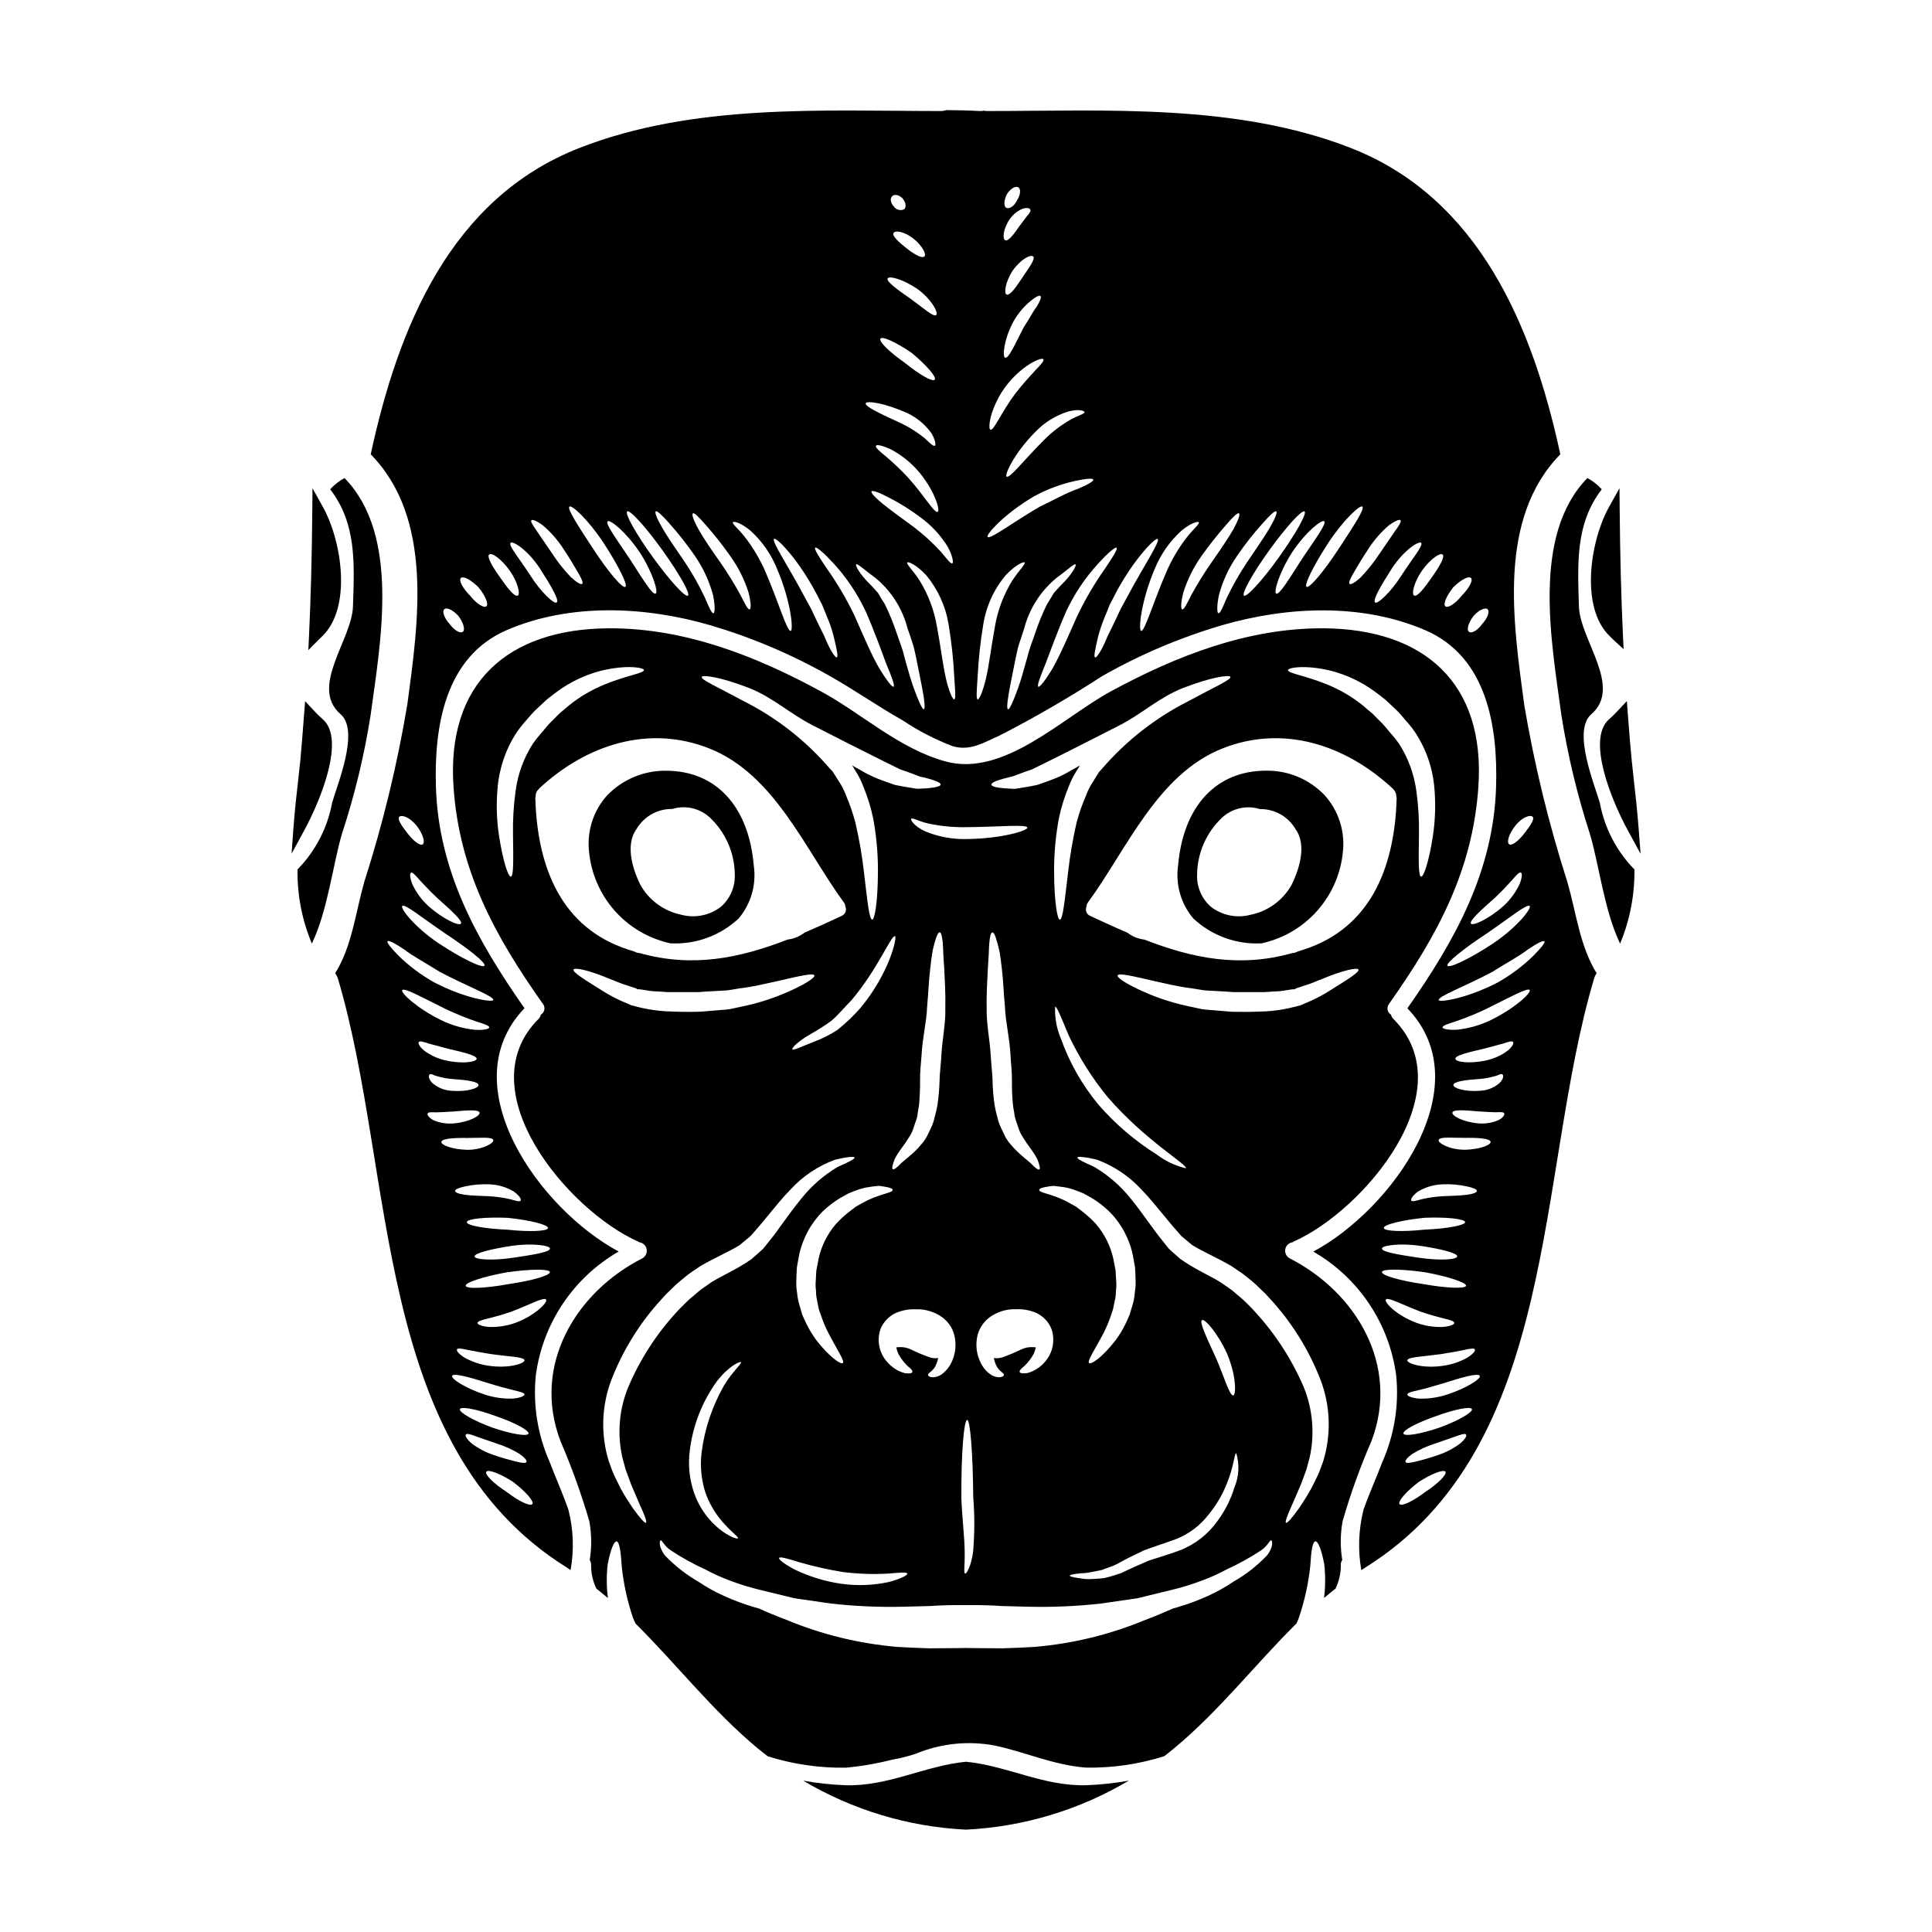 <?xml version="1.0" encoding="UTF-8"?>
<!-- Uploaded to: ICON Repo, www.iconrepo.com, Generator: ICON Repo Mixer Tools -->
<svg fill="#000000" width="800px" height="800px" version="1.1" viewBox="144 144 512 512" xmlns="http://www.w3.org/2000/svg">
 <g>
  <path d="m570.6 312.59 0.328 0.336c0.234 0.242 0.465 0.477 0.707 0.699l2.637 2.398-0.168-3.543c-0.48-10.148-0.762-21.109-0.871-33.508l-0.051-5.578-2.715 4.856c-5.207 9.316-7.68 26.895 0.133 34.34z"/>
  <path d="m507.47 525.85c7.566-20.02-4.082-39.414-21.762-48.414v0.004c-0.852-0.496-1.289-1.484-1.086-2.445 0.207-0.965 1.008-1.688 1.984-1.793 0.094-0.062 0.156-0.156 0.246-0.188 18.465-8.152 45.43-39.953 26.406-58.992-0.316-0.301-0.535-0.691-0.621-1.117-0.48-0.289-0.812-0.766-0.914-1.312-0.102-0.551 0.035-1.117 0.383-1.555 12.66-17.914 22.199-35.273 23.68-57.594 1.867-27.43-14.387-41.75-41.004-41.938-20.109-0.121-39.012 7.285-56.41 16.719-12.797 6.941-28.395 22.828-43.836 18.555-12.359-3.426-22.012-12.594-32.973-18.555-17.371-9.445-36.27-16.844-56.379-16.719-26.621 0.188-42.871 14.508-41.004 41.938 1.496 22.32 11.02 39.695 23.695 57.594 0.348 0.441 0.484 1.012 0.375 1.562-0.105 0.551-0.449 1.027-0.934 1.305-0.082 0.422-0.289 0.812-0.598 1.117-19.023 19.023 7.938 50.84 26.371 58.996 0.121 0.031 0.184 0.125 0.281 0.188 0.977 0.105 1.777 0.828 1.984 1.793 0.203 0.961-0.234 1.949-1.082 2.445-17.711 8.992-29.359 28.391-21.762 48.414v-0.004c2.981 6.926 5.539 14.023 7.656 21.254 0.633 3.414 0.668 6.906 0.109 10.328 0.258 0.375 0.391 0.82 0.371 1.277-0.027 2.18 0.453 4.336 1.402 6.297 1.027 0.812 2.055 1.648 3.051 2.492-0.379-2.957-0.398-5.945-0.062-8.906 0.746-3.856 1.648-6.164 2.363-6.102 0.711 0.062 1.121 2.523 1.34 6.383h-0.004c0.48 4.707 1.484 9.34 2.992 13.824 0.215 0.559 0.465 1.027 0.684 1.555 10.926 10.836 20.426 23.133 32.441 33.125 0.871 0.715 1.742 1.371 2.613 2.055 6.684 2.109 13.664 3.129 20.672 3.019 4.129-0.375 8.223-1.082 12.238-2.113 2.137-0.363 4.242-0.891 6.297-1.574 6.621-2.75 13.902-3.508 20.949-2.18 8.188 1.742 15.598 5.199 24.223 5.852 7.008 0.109 13.988-0.91 20.672-3.019 0.871-0.684 1.742-1.34 2.582-2.055 12.047-9.992 21.516-22.289 32.473-33.125 0.219-0.527 0.469-0.996 0.652-1.555 1.516-4.481 2.531-9.117 3.023-13.824 0.215-3.859 0.59-6.32 1.34-6.383 0.746-0.062 1.617 2.242 2.363 6.102h-0.004c0.32 2.961 0.301 5.949-0.062 8.906 0.996-0.844 2.023-1.68 3.051-2.492 0.938-1.969 1.414-4.121 1.402-6.297-0.035-0.457 0.098-0.91 0.375-1.277-0.562-3.414-0.531-6.898 0.094-10.305 2.09-7.246 4.648-14.348 7.66-21.266zm-11.461-119.08c-1.434 0.898-2.934 1.703-4.481 2.394-0.844 0.395-1.742 0.746-2.648 1.152l-0.184 0.062-0.062 0.062-0.312 0.062-0.344 0.09-0.715 0.188c-0.469 0.09-0.934 0.215-1.434 0.344v0.004c-2.16 0.484-4.359 0.785-6.57 0.902-2.238 0.094-4.547 0.156-6.816 0.125l-1.871-0.031-1.711-0.125-3.266-0.281c-1.09-0.094-2.117-0.125-3.207-0.312-1.059-0.246-2.117-0.469-3.148-0.684h-0.004c-3.574-0.734-7.074-1.797-10.457-3.176-5.668-2.336-8.844-4.422-8.594-5.043 0.281-0.715 3.938 0.152 9.711 1.492 2.898 0.625 6.32 1.496 10.023 1.934 0.938 0.152 1.871 0.312 2.867 0.465 0.996 0.152 2.086 0.125 3.148 0.219l3.297 0.184 1.68 0.125h8.129l2.898-0.188v0.004c0.973-0.016 1.941-0.121 2.894-0.312 0.5-0.09 0.965-0.152 1.465-0.215l0.715-0.062 0.246 0.031 0.031-0.184 0.156-0.062c0.84-0.281 1.648-0.562 2.457-0.812 1.574-0.438 3.086-1.18 4.457-1.68 5.664-2.363 9.367-3.113 9.652-2.492 0.289 0.684-2.961 2.676-8.004 5.82zm-31.691 138.57c1.961-2.383 3.543-5.047 4.699-7.906 2.055-4.887 2.055-8.312 2.613-8.312 0.891 2.981 0.719 6.184-0.496 9.051-0.977 3.219-2.504 6.238-4.512 8.934-2.453 3.453-5.848 6.121-9.777 7.688-1.992 0.746-4.109 1.402-5.82 1.969-0.902 0.281-1.773 0.527-2.644 0.84-0.875 0.375-1.711 0.746-2.555 1.121-1.465 0.59-3.234 1.496-4.699 2.148h-0.004c-1.477 0.535-2.984 0.98-4.516 1.34-1.434 0.184-2.754 0.215-3.938 0.281l0.004-0.004c-0.941 0.004-1.879-0.09-2.805-0.277-1.523-0.215-2.363-0.438-2.363-0.652s0.844-0.395 2.398-0.562c0.746-0.121 1.742-0.059 2.754-0.281 1.012-0.219 2.18-0.375 3.426-0.684 1.215-0.527 2.586-0.84 3.957-1.555 1.434-0.789 2.676-1.496 4.547-2.363 0.809-0.395 1.648-0.812 2.492-1.215 0.902-0.375 1.898-0.684 2.863-1.027 1.992-0.715 3.797-1.273 5.731-1.992h-0.004c3.422-1.363 6.406-3.621 8.648-6.539zm-1.773-51.496c0.652-0.469 4.078 3.269 6.66 8.934 2.492 5.981 2.363 10.836 1.652 11.02-0.938 0.281-2.34-4.637-4.547-9.773-2.43-5.32-4.547-9.68-3.766-10.18zm-17.809-7.316h-0.004c-0.059 1.035-0.238 2.059-0.527 3.051-0.281 0.969-0.559 1.902-0.844 2.832-0.344 0.875-0.746 1.68-1.117 2.492-0.719 1.461-1.562 2.856-2.519 4.172-3.582 4.668-6.602 6.602-7.086 6.164-0.621-0.527 1.434-3.394 3.894-8.125l-0.004 0.004c0.645-1.277 1.207-2.59 1.684-3.938 0.246-0.715 0.5-1.465 0.746-2.211 0.156-0.789 0.344-1.574 0.5-2.398 0.188-0.836 0.281-1.691 0.281-2.551 0.109-0.867 0.133-1.746 0.062-2.617-0.062-0.871-0.125-1.773-0.156-2.676-0.215-1.027-0.395-2.055-0.59-3.113h-0.004c-0.754-3.43-2.348-6.617-4.641-9.277-1.074-1.16-2.238-2.234-3.488-3.207-0.621-0.465-1.18-0.902-1.742-1.34l-1.742-0.965c-4.262-2.461-8.156-2.644-8.031-3.519 0.031-0.344 0.902-0.652 2.461-0.871v0.004c0.441-0.09 0.887-0.145 1.34-0.16 0.496 0.062 1.059 0.125 1.68 0.188s1.273 0.184 1.969 0.312c0.695 0.164 1.383 0.371 2.055 0.625 0.715 0.281 1.496 0.527 2.242 0.871 0.715 0.395 1.461 0.812 2.238 1.246 1.629 0.996 3.141 2.164 4.516 3.484 3.215 3.195 5.414 7.269 6.32 11.707 0.184 1.027 0.375 2.086 0.559 3.082 0.094 1.148 0.125 2.336 0.156 3.457h0.004c0.039 1.098-0.031 2.195-0.215 3.277zm-26.961 14.477h-0.004c-1.141-0.066-2.277 0.168-3.297 0.684-1.551 0.758-3.141 1.422-4.766 1.996-0.746 0.266-1.551 0.332-2.332 0.188 0.141 0.793 0.406 1.559 0.785 2.269 0.746 1.371 1.902 1.684 1.902 2.211 0 0.246-0.312 0.5-0.996 0.621v0.004c-1.012 0.047-2.008-0.273-2.801-0.902-1.188-0.922-2.102-2.144-2.648-3.543-0.773-1.773-1.031-3.727-0.746-5.637v-0.105c0.324-2.277 1.547-4.332 3.394-5.699 1.938-1.398 4.269-2.148 6.66-2.148l-0.184 0.031h0.242c1.906-0.133 3.816 0.188 5.574 0.938 1.848 0.836 3.305 2.352 4.074 4.231 1.051 2.996 0.41 6.324-1.68 8.719-1.223 1.461-2.859 2.516-4.699 3.016-1.18 0.156-1.871 0.062-2.023-0.281s0.344-0.84 1.211-1.574l0.004 0.004c0.98-0.926 1.809-1.996 2.457-3.176 0.277-0.574 0.477-1.184 0.59-1.809-0.254-0.004-0.504-0.004-0.723-0.035zm-11.988-100.25c0.094-1.496 0.156-2.801 0.246-3.988 0.031-1.148 0.062-2.176 0.156-2.988 0.156-1.68 0.395-2.644 0.789-2.676s0.789 0.809 1.242 2.461c0.246 0.809 0.5 1.836 0.746 3.019 0.188 1.211 0.344 2.551 0.527 4.047 0.375 3.051 0.469 6.441 0.844 10.398 0.125 3.641 1.242 8.188 1.465 12.672 0.121 2.305 0.395 4.328 0.375 6.727-0.027 1.969 0.047 3.938 0.219 5.902 0.07 0.828 0.195 1.648 0.371 2.461 0.062 0.832 0.25 1.652 0.559 2.426 0.285 0.84 0.531 1.617 0.812 2.398 0.223 0.582 0.516 1.137 0.871 1.648 0.66 1.098 1.375 2.156 2.148 3.176 0.652 0.875 1.234 1.793 1.742 2.758 0.621 1.555 0.844 2.519 0.531 2.707s-1.09-0.375-2.273-1.617c-0.59-0.594-1.371-1.121-2.176-1.871-1.082-0.895-2.086-1.883-2.992-2.953-0.629-0.691-1.172-1.457-1.617-2.277-0.344-0.746-0.715-1.523-1.09-2.301-0.43-0.879-0.75-1.805-0.965-2.758-0.301-1.043-0.539-2.102-0.719-3.176-0.328-2.121-0.516-4.266-0.559-6.41-0.031-1.902-0.344-4.297-0.469-6.512-0.246-4.606-1.18-8.531-1.09-12.766-0.102-3.906 0.184-7.613 0.305-10.508zm19.285 18.305v0.004c-1.078-2.617-1.578-5.438-1.461-8.266 0.465-0.156 1.617 2.863 3.578 7.535v-0.004c2.773 5.898 6.266 11.43 10.398 16.469 10.055 11.578 21.234 17.902 20.672 18.805-2.762-0.648-5.359-1.867-7.625-3.582-5.777-3.617-10.988-8.066-15.473-13.199-4.387-5.273-7.797-11.289-10.074-17.758zm71.688-97.289c4.106 1.07 7.977 2.898 11.414 5.387 0.965 0.715 1.93 1.434 2.926 2.242l2.832 2.644c0.996 0.934 1.68 1.867 2.551 2.832v0.004c0.949 1.016 1.812 2.109 2.586 3.266 2.926 4.461 4.672 9.594 5.074 14.914 0.344 4.129 0.211 8.289-0.395 12.391-1.059 6.91-2.457 10.957-3.148 10.867-0.746-0.094-0.656-4.426-0.562-11.148 0.074-3.852-0.156-7.703-0.684-11.52-0.598-4.481-2.172-8.773-4.609-12.574-0.68-0.965-1.418-1.887-2.211-2.758-0.812-0.938-1.617-2.023-2.43-2.801-0.812-0.781-1.574-1.574-2.336-2.363-0.875-0.715-1.68-1.402-2.492-2.117h0.004c-2.938-2.367-6.211-4.289-9.711-5.699-6.039-2.43-10.305-2.894-10.234-3.766-0.031-0.578 4.402-1.512 11.426 0.199zm16.281 31.16c0.094 0.062 0.125 0.156 0.188 0.219v0.004c0.527 0.488 0.82 1.18 0.809 1.898 0.047 0.16 0.078 0.328 0.094 0.5-0.496 16.777-5.902 33.125-23.008 39.539-1.09 0.395-2.18 0.746-3.269 1.09v-0.004c-0.285 0.176-0.602 0.293-0.934 0.344-0.152 0.031-0.312 0.031-0.469 0.062-14.008 3.938-26.43 1.371-39.195-3.582-1.633-0.191-3.184-0.828-4.484-1.832-3.238-1.371-6.477-2.867-9.809-4.426-0.477-0.184-0.855-0.555-1.051-1.027-0.191-0.473-0.184-1.004 0.023-1.469 0.016-0.391 0.148-0.77 0.375-1.09 10.234-13.949 18.336-33.906 35.586-40.785 16.156-6.434 32.691-0.988 45.141 10.562zm-104.3-2.207c0.652-0.219 1.434-0.438 2.301-0.652 0.438-0.125 0.934-0.188 1.402-0.344 0.469-0.152 0.996-0.395 1.574-0.594 1.055-0.395 2.238-0.84 3.484-1.242 1.18-0.559 2.43-1.18 3.738-1.84 6.477-3.203 12.855-6.477 19.332-9.773 5.977-3.023 10.629-7.477 16.906-9.934 7.535-2.926 12.328-3.578 12.594-2.957 0.281 0.715-4.293 2.707-10.988 6.352v0.004c-8.82 4.43-16.672 10.566-23.102 18.055l-0.344 0.395-0.215 0.199s-0.09 0.121-0.121 0.121l-0.531 0.844-1.148 1.867v-0.004c-0.746 1.117-1.352 2.32-1.809 3.582-1.004 2.312-1.836 4.695-2.492 7.129-1.008 4.363-1.766 8.781-2.269 13.234-0.906 7.66-1.402 12.547-2.18 12.547-0.684 0-1.496-4.824-1.527-12.797-0.012-4.723 0.418-9.434 1.277-14.074 0.598-2.828 1.449-5.594 2.551-8.266 0.527-1.438 1.203-2.816 2.023-4.109l0.996-1.617c-0.902 0.527-1.492 0.844-2.238 1.242-1.445 0.895-2.965 1.656-4.547 2.277-1.574 0.621-3.113 1.18-4.547 1.648-1.461 0.312-2.828 0.559-4.078 0.746-0.621 0.094-1.211 0.184-1.773 0.281-0.527 0.012-1.051-0.012-1.574-0.062-0.867-0.031-1.734-0.105-2.594-0.223-1.402-0.188-2.117-0.469-2.117-0.844 0-0.371 0.715-0.785 1.992-1.191zm-8.219 12.484c8.531-0.094 15.594-0.812 15.742 0.121 0.125 0.789-6.758 2.898-15.742 3.019-3.902 0.148-7.789-0.555-11.391-2.051-2.898-1.371-3.894-3.019-3.644-3.297 0.281-0.395 1.871 0.621 4.387 1.211v-0.004c3.488 0.758 7.059 1.09 10.629 1zm-1.742 177.55c-0.094-11.363 0.684-20.469 1.523-20.469 0.84 0 1.527 9.188 1.617 20.391l-0.004 0.004c0.387 4.828 0.379 9.68-0.027 14.508-0.5 3.828-1.773 5.981-2.117 5.82-0.469-0.152-0.031-2.363-0.125-5.945-0.02-3.598-0.672-8.551-0.891-14.309zm-8.469-37.078h-0.004c-1.625-0.574-3.215-1.238-4.762-1.996-1.02-0.516-2.16-0.75-3.301-0.684-0.219 0.031-0.469 0.031-0.715 0.062 0.117 0.625 0.312 1.234 0.59 1.809 0.648 1.172 1.469 2.242 2.43 3.176 0.902 0.715 1.371 1.211 1.211 1.574-0.156 0.363-0.84 0.438-1.992 0.281-1.836-0.504-3.477-1.559-4.699-3.019-2.113-2.379-2.769-5.719-1.711-8.719 0.777-1.875 2.234-3.383 4.078-4.231 1.77-0.746 3.688-1.07 5.606-0.938h0.215l-0.184-0.031c2.387 0 4.719 0.754 6.656 2.148 1.852 1.359 3.066 3.422 3.363 5.699 0.297 1.938 0.047 3.918-0.711 5.727-0.562 1.391-1.473 2.613-2.652 3.543-0.809 0.625-1.812 0.945-2.832 0.902-0.684-0.121-0.965-0.375-0.965-0.621 0-0.527 1.121-0.844 1.902-2.211v-0.004c0.367-0.715 0.633-1.48 0.785-2.269-0.781 0.141-1.586 0.07-2.332-0.199zm-18.363-92.469c-1.852 2.094-3.879 4.023-6.066 5.762-1.926 1.25-3.984 2.281-6.133 3.082-3.457 1.34-5.512 2.398-5.762 2.055s1.434-2.117 4.793-4.047v0.004c1.859-1.043 3.656-2.184 5.387-3.426 1.711-1.344 3.488-3.582 5.512-5.606 7.086-8.406 10.551-17.406 11.516-16.926 0.594 0.176-1.395 9.703-9.246 19.102zm10.898 37.191c0.773-1.02 1.488-2.078 2.148-3.176 0.344-0.52 0.637-1.07 0.871-1.648 0.246-0.789 0.527-1.574 0.812-2.398 0.309-0.773 0.5-1.594 0.559-2.426 0.094-0.812 0.312-1.574 0.375-2.461 0.125-1.871 0.246-3.797 0.215-5.902-0.031-2.398 0.219-4.422 0.395-6.727 0.219-4.484 1.34-9.027 1.465-12.672 0.344-3.938 0.469-7.348 0.844-10.398 0.152-1.496 0.34-2.832 0.527-4.047 0.188-1.211 0.5-2.211 0.715-3.019 0.469-1.652 0.902-2.523 1.273-2.461 0.375 0.062 0.59 0.996 0.789 2.676 0.062 0.812 0.125 1.84 0.156 2.988 0.031 1.148 0.152 2.492 0.246 3.988 0.121 2.894 0.375 6.602 0.281 10.488 0.125 4.234-0.844 8.16-1.059 12.766-0.125 2.211-0.438 4.609-0.469 6.512-0.059 2.144-0.246 4.285-0.559 6.41-0.188 1.074-0.438 2.133-0.746 3.176-0.191 0.957-0.504 1.883-0.934 2.758-0.375 0.789-0.746 1.555-1.09 2.301-0.457 0.812-1 1.578-1.621 2.273-0.906 1.074-1.906 2.062-2.988 2.957-0.789 0.746-1.574 1.273-2.207 1.871-1.152 1.242-1.969 1.836-2.242 1.617-0.277-0.219-0.121-1.113 0.504-2.688 0.496-0.969 1.078-1.891 1.738-2.758zm-9.746 10.367c0.715-0.125 1.371-0.219 1.992-0.312l1.68-0.188h0.004c0.438 0.016 0.879 0.066 1.309 0.16 1.574 0.215 2.457 0.527 2.488 0.871 0.125 0.875-3.766 1.059-8.031 3.519-0.562 0.312-1.152 0.621-1.742 0.965-0.562 0.438-1.152 0.875-1.742 1.34v-0.004c-1.254 0.965-2.422 2.039-3.488 3.207-2.301 2.652-3.898 5.844-4.641 9.277-0.215 1.059-0.395 2.086-0.59 3.113-0.062 0.902-0.094 1.805-0.156 2.676-0.074 0.871-0.051 1.75 0.062 2.617-0.004 0.859 0.09 1.715 0.277 2.551 0.156 0.812 0.312 1.621 0.469 2.398 0.281 0.746 0.531 1.496 0.789 2.211 0.461 1.352 1.02 2.668 1.68 3.938 2.43 4.723 4.484 7.598 3.894 8.125-0.469 0.438-3.488-1.496-7.086-6.164v-0.004c-0.957-1.316-1.801-2.711-2.523-4.172-0.371-0.812-0.789-1.617-1.148-2.492-0.25-0.934-0.531-1.867-0.812-2.832-0.285-0.996-0.473-2.019-0.559-3.051-0.172-1.078-0.238-2.176-0.188-3.266 0.031-1.121 0.062-2.305 0.156-3.457 0.184-0.996 0.375-2.055 0.559-3.082 0.91-4.434 3.102-8.504 6.297-11.707 1.391-1.312 2.914-2.484 4.547-3.484 0.789-0.438 1.523-0.844 2.238-1.246 0.746-0.344 1.527-0.59 2.211-0.871h0.004c0.672-0.242 1.359-0.449 2.055-0.621zm-17.492 99.172c3.84 1.129 7.75 2.012 11.703 2.648 3.965 0.512 7.965 0.656 11.953 0.434 3.082-0.246 5.043-0.465 5.199 0 0.125 0.375-1.68 1.371-4.856 2.211v0.004c-4.184 0.91-8.492 1.07-12.734 0.469-4.219-0.621-8.324-1.871-12.172-3.711-2.863-1.492-4.387-2.754-4.231-3.113 0.184-0.434 2.113 0.129 5.137 1.059zm-13.051-231.6c6.227 2.461 10.93 6.91 16.926 9.934 6.445 3.297 12.859 6.57 19.332 9.773 1.312 0.652 2.555 1.277 3.738 1.84 1.242 0.395 2.398 0.84 3.484 1.242 0.531 0.188 1.059 0.395 1.527 0.594s0.965 0.215 1.434 0.344c0.871 0.215 1.648 0.434 2.269 0.652 1.277 0.395 2.027 0.84 2.027 1.18 0 0.344-0.746 0.652-2.148 0.844-0.844 0.117-1.699 0.191-2.551 0.219-0.539 0.051-1.078 0.074-1.621 0.062-0.562-0.094-1.152-0.184-1.773-0.281-1.215-0.188-2.586-0.438-4.078-0.746-1.402-0.469-2.93-1.027-4.547-1.648-1.574-0.637-3.094-1.395-4.547-2.277-0.746-0.395-1.34-0.715-2.207-1.242l0.996 1.617c0.82 1.293 1.496 2.672 2.023 4.109 1.102 2.672 1.957 5.438 2.551 8.266 0.863 4.641 1.289 9.352 1.277 14.074-0.031 7.969-0.844 12.797-1.527 12.797-0.789 0-1.273-4.887-2.18-12.547-0.5-4.457-1.27-8.875-2.301-13.234-0.645-2.434-1.465-4.816-2.461-7.129-0.457-1.262-1.062-2.465-1.805-3.582l-1.18-1.867-0.531-0.844-0.109-0.102-0.156-0.188-0.395-0.395c-6.41-7.5-14.25-13.641-23.066-18.066-6.723-3.644-11.301-5.637-10.988-6.352 0.23-0.625 5.055 0.027 12.586 2.953zm-61.918 27.305c-0.531 3.816-0.758 7.668-0.688 11.52 0.094 6.723 0.184 11.051-0.562 11.148-0.684 0.09-2.082-3.957-3.148-10.867-0.621-4.102-0.754-8.262-0.395-12.391 0.406-5.316 2.141-10.445 5.043-14.914 0.793-1.141 1.656-2.234 2.586-3.266 0.871-0.969 1.574-1.902 2.582-2.832l2.832-2.644c0.965-0.812 1.969-1.527 2.926-2.242v-0.004c3.434-2.496 7.309-4.32 11.414-5.387 7.039-1.711 11.414-0.789 11.414-0.219 0.062 0.875-4.231 1.34-10.234 3.766h0.004c-3.508 1.402-6.781 3.324-9.715 5.699-0.812 0.715-1.648 1.402-2.492 2.117l-2.363 2.363c-0.789 0.789-1.574 1.867-2.43 2.801h0.004c-0.773 0.879-1.5 1.801-2.18 2.758-2.449 3.801-4.023 8.105-4.598 12.594zm5.219 1.902c0.012-0.172 0.043-0.34 0.09-0.5-0.035-0.727 0.262-1.426 0.809-1.898 0.062-0.062 0.094-0.156 0.156-0.219 12.453-11.547 28.984-16.996 45.141-10.551 17.246 6.879 25.371 26.836 35.586 40.785l0.004-0.004c0.234 0.32 0.367 0.695 0.395 1.09 0.199 0.465 0.199 0.992 0.008 1.461-0.195 0.469-0.566 0.836-1.035 1.027-3.332 1.574-6.602 3.055-9.809 4.426-1.301 1.004-2.852 1.641-4.484 1.832-12.766 4.953-25.191 7.504-39.195 3.582-0.156-0.031-0.316-0.031-0.469-0.062-0.328-0.051-0.648-0.168-0.93-0.344-1.09-0.344-2.18-0.684-3.269-1.09-17.094-6.41-22.488-22.758-22.996-39.535zm28.301 55.574c-0.5-0.125-0.965-0.25-1.434-0.344l-0.715-0.188-0.344-0.09-0.312-0.062-0.094-0.062-0.152-0.062-2.68-1.152-0.004-0.008c-1.531-0.707-3.023-1.508-4.461-2.394-5.043-3.148-8.266-5.117-7.969-5.82 0.285-0.621 3.988 0.125 9.625 2.492 1.398 0.5 2.863 1.242 4.484 1.68 0.789 0.246 1.617 0.531 2.457 0.812l0.156 0.062 0.031 0.184 0.246-0.031 0.715 0.062c0.469 0.062 0.965 0.125 1.465 0.215h-0.004c0.953 0.195 1.922 0.297 2.894 0.312l2.898 0.188h8.129l1.68-0.125 3.297-0.184c1.059-0.094 2.148-0.062 3.148-0.219s1.93-0.312 2.832-0.465c3.734-0.438 7.129-1.309 10.055-1.934 5.758-1.34 9.445-2.207 9.711-1.492 0.25 0.621-2.926 2.707-8.625 5.043l0.004-0.004c-3.371 1.379-6.859 2.441-10.426 3.176-1.027 0.215-2.086 0.438-3.176 0.684-1.059 0.184-2.086 0.215-3.176 0.312l-3.297 0.281-1.68 0.125-1.871 0.031c-2.269 0.031-4.609-0.031-6.816-0.125h-0.004c-2.215-0.113-4.414-0.418-6.582-0.902zm1.027 136.42c-0.312 0.188-1.527-1.18-3.457-3.828-0.906-1.371-2.023-3.019-3.176-5.117-0.531-1.059-1.09-2.207-1.711-3.457-0.621-1.246-0.965-2.519-1.496-3.859l-0.004-0.004c-2.152-6.969-1.953-14.449 0.562-21.293 3.082-8.074 7.68-15.48 13.543-21.828 0.742-0.871 1.543-1.691 2.394-2.453 0.801-0.836 1.652-1.617 2.555-2.34 0.902-0.715 1.805-1.523 2.676-2.117 0.871-0.594 1.773-1.18 2.617-1.77 4.078-2.34 7.66-3.828 10.336-5.512 0.746-0.594 1.465-1.215 2.176-1.805l0.531-0.438 0.277-0.277 0.875-0.996c1.148-1.309 2.269-2.617 3.328-3.938 2.117-2.582 4.172-5.117 6.258-7.254l0.008-0.004c3.266-3.562 7.344-6.289 11.887-7.945 3.176-0.746 4.984-0.871 5.117-0.559 0.121 0.375-1.527 1.18-4.484 2.492-3.731 2.215-7.023 5.094-9.715 8.496-1.773 2.148-3.582 4.668-5.606 7.438-0.965 1.402-2.055 2.832-3.238 4.266l-0.871 1.09-0.246 0.281v0.031l-0.031 0.031-0.219 0.215-0.059 0.062-0.156 0.125-0.5 0.465c-0.684 0.625-1.402 1.246-2.113 1.871-3.644 2.613-7.539 4.266-10.629 6.133-0.84 0.594-1.711 1.18-2.582 1.805s-1.496 1.242-2.273 1.871l-0.004 0.004c-0.793 0.621-1.539 1.297-2.242 2.023-0.715 0.746-1.496 1.434-2.18 2.238-5.398 5.867-9.746 12.617-12.859 19.957-2.398 5.871-2.941 12.336-1.555 18.527 0.395 1.371 0.684 2.754 1.121 3.938 0.438 1.18 0.84 2.242 1.211 3.269 0.875 2.086 1.648 3.859 2.273 5.32 1.359 2.945 1.98 4.656 1.668 4.84zm15.473-8.902-0.004-0.004c0.789 2.617 2.031 5.07 3.672 7.254 2.832 3.766 5.512 5.324 5.231 5.789-0.094 0.316-3.328-0.59-6.941-4.356-2.102-2.219-3.703-4.863-4.699-7.754-1.219-3.57-1.602-7.371-1.125-11.113 0.801-6.629 3.262-12.945 7.16-18.367 3.301-4.234 6.164-5.324 6.383-5.117 0.395 0.375-2.242 2.43-4.547 6.348-3.062 5.406-5.047 11.352-5.848 17.512-0.41 3.285-0.16 6.617 0.727 9.805zm149.03 17.652v-0.004c-2.586 2.691-5.543 5-8.781 6.848-2.129 1.445-4.379 2.707-6.723 3.769-2.703 1.23-5.492 2.262-8.344 3.082-0.312 0.094-0.652 0.188-0.996 0.285-1.871 0.84-4.293 1.867-7.223 2.988v-0.004c-9.387 3.906-19.324 6.332-29.453 7.191-2.926 0.156-5.758 0.312-8.496 0.375-2.801-0.031-5.481-0.031-8.035-0.062-0.59 0-1.09-0.031-1.648-0.031-0.559 0-1.09 0.031-1.648 0.031-2.555 0.031-5.231 0.031-8.035 0.062-2.754-0.062-5.574-0.215-8.496-0.375h-0.004c-10.129-0.859-20.066-3.285-29.453-7.191-2.957-1.121-5.383-2.148-7.223-2.988l-1.027-0.285v0.004c-2.84-0.828-5.617-1.855-8.312-3.082-2.352-1.062-4.613-2.324-6.754-3.769-3.223-1.855-6.172-4.164-8.75-6.848-1.902-2.43-1.465-4.047-1.215-4.078 0.375-0.156 0.875 1.434 2.68 2.644 2.926 1.93 5.996 3.629 9.184 5.078 2.106 1.141 4.293 2.125 6.539 2.957 2.57 0.969 5.199 1.781 7.871 2.43 2.93 0.715 6.012 1.465 9.219 2.238 3.113 0.469 6.348 0.938 9.684 1.402h-0.004c6.367 0.711 12.773 0.992 19.18 0.84l7.16-0.188c2.398-0.184 5.574-0.281 9.402-0.246 3.828-0.031 7.008 0.062 9.402 0.246l7.129 0.188c6.414 0.152 12.828-0.129 19.207-0.84 3.301-0.465 6.543-0.934 9.684-1.402l9.188-2.238h-0.004c2.676-0.641 5.305-1.449 7.875-2.43 2.258-0.824 4.453-1.812 6.566-2.957 3.188-1.449 6.258-3.148 9.184-5.078 1.773-1.211 2.305-2.801 2.68-2.644 0.27 0.031 0.707 1.648-1.195 4.078zm14.957-25c-0.531 1.344-0.906 2.648-1.496 3.859-0.59 1.211-1.18 2.398-1.742 3.457-1.152 2.086-2.238 3.734-3.176 5.117-1.898 2.648-3.113 4.019-3.426 3.828-0.312-0.188 0.312-1.898 1.648-4.856 0.656-1.461 1.402-3.234 2.305-5.32 0.371-1.027 0.777-2.117 1.211-3.269 0.438-1.148 0.715-2.551 1.121-3.938l0.004-0.004c1.352-6.195 0.805-12.652-1.574-18.527-3.137-7.336-7.496-14.082-12.891-19.957-0.652-0.789-1.434-1.492-2.148-2.238-0.699-0.727-1.449-1.402-2.242-2.023-0.789-0.625-1.434-1.277-2.273-1.871-0.844-0.59-1.742-1.211-2.613-1.805-3.082-1.867-6.941-3.519-10.586-6.133-0.711-0.621-1.43-1.242-2.113-1.871l-0.531-0.465-0.121-0.125-0.062-0.062-0.219-0.215-0.062-0.062-0.215-0.281-0.871-1.09c-1.18-1.434-2.273-2.867-3.269-4.266-2.023-2.754-3.797-5.289-5.574-7.438l-0.008-0.004c-2.695-3.41-5.996-6.289-9.742-8.496-2.93-1.312-4.578-2.117-4.457-2.492 0.094-0.312 1.934-0.188 5.117 0.559h0.004c4.527 1.664 8.594 4.387 11.859 7.938 2.086 2.148 4.109 4.672 6.258 7.254 1.059 1.34 2.18 2.648 3.328 3.938l0.875 0.996 0.152 0.184 0.125 0.094 0.531 0.438c0.711 0.59 1.43 1.211 2.176 1.805 2.676 1.68 6.227 3.172 10.305 5.512l2.617 1.77c0.902 0.594 1.805 1.402 2.707 2.117l0.004 0.004c0.902 0.723 1.754 1.504 2.555 2.34 0.852 0.762 1.652 1.582 2.398 2.453 5.863 6.348 10.457 13.754 13.539 21.828 2.527 6.848 2.727 14.34 0.574 21.316z"/>
  <path d="m321.42 393.94 0.195 0.055h0.203c6.625 0.316 13.09-2.062 17.934-6.59 3.285-3.894 4.742-9.012 4-14.051-1.34-15.742-10.047-25.105-23.297-25.105-5.844-0.047-11.453 2.297-15.523 6.488-3.637 4.023-5.398 9.398-4.844 14.793 0.516 5.801 2.856 11.293 6.688 15.68 3.836 4.387 8.961 7.441 14.645 8.73zm13.695-9.684c-2.996 2.344-6.922 3.144-10.594 2.156-4.668-0.965-8.668-3.945-10.93-8.137-1.383-2.844-4.234-9.941-0.938-14.527l0.004-0.004c1.82-3.117 5.078-5.125 8.684-5.344h0.492 0.262l0.25-0.074c3.441-0.984 7.144-0.102 9.77 2.328 4.148 3.898 6.535 9.316 6.613 15.008 0.148 3.262-1.176 6.418-3.613 8.594z"/>
  <path d="m570.37 334.66-0.043 0.035c-5.769 5.273 0.52 21.047 5.152 29.52l3.289 6.047-0.523-6.863c-0.336-4.328-0.789-8.543-1.234-12.438-0.215-1.969-0.43-3.828-0.605-5.594-0.395-3.969-0.695-7.965-1.023-12.23l-0.254-3.352-2.293 2.457-0.004-0.004c-0.773 0.855-1.594 1.66-2.461 2.422z"/>
  <path d="m242.21 333.57c2.617-19.359 7.938-47.66-6.91-62.887-1.422 0.781-2.707 1.789-3.801 2.988 7.008 9.125 6.414 19.461 6.043 31.039-0.281 8.871-11.613 21.355-3.269 28.578 5.117 4.422-0.996 18.836-2.269 23.539h-0.004c-1.246 6.637-4.43 12.758-9.152 17.582-0.105 6.742 1.188 13.43 3.797 19.645 4.172-8.594 5.637-21.23 8-29.168h0.004c3.352-10.223 5.883-20.691 7.562-31.316z"/>
  <path d="m456.21 373.33c-0.73 5.051 0.734 10.176 4.027 14.074 4.836 4.527 11.293 6.906 17.906 6.598h0.203l0.195-0.055h0.004c5.684-1.281 10.816-4.336 14.656-8.719 3.84-4.387 6.188-9.879 6.703-15.684 0.543-5.406-1.23-10.785-4.875-14.809-4.016-4.215-9.602-6.57-15.422-6.496h-0.062c-13.234-0.012-21.957 9.371-23.336 25.09zm11.668-12.66c2.617-2.418 6.309-3.305 9.738-2.332l0.25 0.078h0.262c3.797 0.02 7.305 2.047 9.211 5.332 3.148 4.375 0.758 10.98-0.941 14.535v0.004c-2.266 4.191-6.269 7.168-10.934 8.129-3.688 0.988-7.621 0.191-10.629-2.156-2.418-2.172-3.734-5.316-3.594-8.562 0.086-5.703 2.481-11.125 6.637-15.027z"/>
  <path d="m229.63 334.7c-0.867-0.766-1.695-1.574-2.481-2.422l-2.293-2.461-0.293 3.773c-0.301 3.938-0.602 7.891-0.961 11.809-0.176 1.746-0.395 3.606-0.605 5.551-0.434 3.812-0.922 8.141-1.234 12.484l-0.488 6.789 3.254-5.977c4.621-8.504 10.91-24.285 5.102-29.547z"/>
  <path d="m229.38 312.62c7.828-7.453 5.359-25.031 0.145-34.359l-2.711-4.867-0.047 5.566c-0.105 12.398-0.395 23.359-0.871 33.508l-0.18 3.812 3.016-3.027c0.191-0.203 0.395-0.41 0.648-0.633z"/>
  <path d="m400 610.88c-10.926 1.059-20.547 6.539-31.852 6.227-3.789-0.137-7.566-0.543-11.301-1.215 13.109 7.781 27.922 12.242 43.152 12.984 15.227-0.75 30.039-5.207 43.148-12.988-3.734 0.672-7.508 1.078-11.301 1.215-11.305 0.312-20.953-5.164-31.848-6.223z"/>
  <path d="m547.94 330.8c-2.957-21.945-7.129-49.348 9.562-66.406-7.285-33.746-21.453-67.84-55.496-81.164-30.375-11.891-65.148-9.805-96.281-9.805-0.336 0.004-0.668-0.027-0.996-0.094-0.359 0.078-0.727 0.109-1.09 0.094-2.488-0.156-6.598-0.219-8.809-0.25-0.504 0.168-1.027 0.254-1.555 0.25-31.133 0-65.414-2.086-95.766 9.805-34.059 13.324-47.977 47.418-55.262 81.164 16.688 17.059 12.641 44.477 9.684 66.406h-0.004c-2.66 15.895-6.469 31.574-11.395 46.922-2.398 8.531-3.238 16.965-7.691 24.188v-0.004c0.309 0.441 0.551 0.926 0.715 1.434 15.445 51.996 9.055 123.88 60.648 156.07 0.344 0.215 0.652 0.469 0.996 0.684l0.004 0.004c0.965-5.305 0.77-10.754-0.562-15.973-1.492-4.328-3.363-8.434-4.981-12.703-3.176-7.172-4.441-15.047-3.676-22.852 1.797-13.797 9.926-25.965 21.98-32.906-20.766-11.051-44.645-43.961-24.969-64.477-12.547-17.906-22.828-36.332-23.473-58.75-0.469-15.785 2.336-34.34 18.742-41.438 16.812-7.254 36.645-6.352 54.078-1.273 11.012 3.258 21.613 7.769 31.598 13.449 6.57 3.703 12.766 8.062 19.332 11.766 4.125 2.754 8.543 5.035 13.18 6.801 4.641 1.371 8.098-0.906 12.422-2.801v-0.004c9.32-4.785 18.391-10.039 27.18-15.742 9.98-5.684 20.586-10.195 31.602-13.449 17.434-5.078 37.234-5.981 54.078 1.273 16.41 7.086 19.211 25.656 18.742 41.438-0.652 22.434-10.926 40.844-23.508 58.75 19.707 20.516-4.203 53.422-24.938 64.477 12.055 6.941 20.184 19.109 21.98 32.906 0.766 7.805-0.5 15.68-3.676 22.852-1.617 4.266-3.488 8.375-5.012 12.703h0.004c-1.305 5.227-1.496 10.668-0.566 15.973 0.344-0.215 0.684-0.469 1.027-0.684 51.59-32.191 45.176-104.07 60.648-156.07l0.004-0.004c0.145-0.512 0.375-0.996 0.684-1.434-4.453-7.223-5.324-15.656-7.754-24.188v0.004c-4.926-15.355-8.746-31.043-11.434-46.941zm-298.13 29.668c0.562-0.59 2.648-0.059 4.641 2.402 1.68 2.207 2.269 4.387 1.574 4.883-0.695 0.496-2.523-0.934-4.047-2.926-1.324-1.742-2.789-3.672-2.168-4.359zm0.789 45.922c0.496-0.742 5.512 2.055 11.578 5.047 2.613 1.234 5.297 2.328 8.031 3.266 2.055 0.652 3.457 1.09 3.457 1.574 0 0.395-1.465 0.789-3.894 0.621h0.004c-3.109-0.328-6.133-1.203-8.938-2.582-6.512-3.223-10.715-7.269-10.25-7.926zm20.234 25.191c-0.031 0.789-2.957 1.805-7.066 1.496-1.879-0.082-3.676-0.785-5.117-1.992-1.215-1.215-1.09-2.148-0.789-2.363 0.344-0.281 1.152 0.312 2.023 0.496 1.363 0.395 2.762 0.645 4.172 0.75 3.5 0.238 6.769 0.645 6.769 1.609zm-15.848-11.414c0.246-0.395 1.246-0.062 2.586 0.371 1.211 0.344 3.082 0.844 5.117 1.375 4.109 0.965 7.629 1.77 7.629 2.676-0.031 0.84-3.797 1.465-8.375 0.395l-0.004-0.004c-2.016-0.469-3.914-1.348-5.57-2.586-1.219-1.027-1.613-1.898-1.391-2.238zm2.336 18.93c0.156-0.438 1.121-0.344 2.305-0.312 0.996-0.031 2.644-0.094 4.453-0.219 3.609-0.312 6.754-0.59 7.008 0.281 0.246 0.812-2.648 2.492-6.789 2.867l-0.004-0.008c-1.848 0.184-3.711-0.105-5.418-0.836-1.25-0.672-1.688-1.414-1.566-1.789zm3.644 7.535c0.062-0.906 3.328-1.121 6.91-1.059 3.609 0 6.441-0.344 6.848 0.527 0.375 0.715-2.754 2.617-6.848 2.617-4.066-0.109-6.984-1.266-6.922-2.102zm2.844 61.996c0.344-0.871 4.723 0.375 9.805 1.992 2.555 0.789 4.856 1.402 6.539 1.805 1.68 0.406 2.801 0.652 2.832 1.121 0.062 0.395-1.059 0.902-2.988 1.09v0.004c-2.477 0.09-4.953-0.246-7.316-0.996-5.402-1.742-9.176-4.266-8.871-5.016zm1.273-7.008c0.184-0.434 1.309-0.215 2.898 0.125 1.523 0.312 3.672 0.715 6.07 1.09 4.793 0.684 8.777 0.746 8.934 1.617 0.156 0.871-4.078 2.273-9.402 1.496v0.004c-2.285-0.312-4.492-1.055-6.508-2.18-1.484-0.93-2.137-1.773-1.98-2.148zm0.789 15.82c0.312-0.812 4.606 0.031 9.59 1.867 4.981 1.711 8.809 3.766 8.594 4.609s-4.578 0.125-9.684-1.617c-4.981-1.863-8.781-4.047-8.496-4.856zm1.555 6.754c0.246-0.395 1.309-0.094 2.754 0.469 1.449 0.562 3.488 1.18 5.668 1.969 2.031 0.641 3.977 1.531 5.793 2.644 1.402 0.969 2.086 1.805 1.867 2.18s-1.273 0.246-2.754-0.125c-1.48-0.375-3.613-0.934-5.949-1.742l-0.004-0.004c-2.082-0.695-4.035-1.727-5.789-3.047-1.266-1.098-1.797-1.996-1.582-2.34zm17.652 18.402c-0.527 0.684-3.582-0.715-6.754-3.176-3.457-2.242-5.902-4.641-5.453-5.383 0.453-0.742 3.676 0.465 7.133 2.707 3.336 2.551 5.606 5.168 5.078 5.856zm-4.383-48.066c-2.312 0.844-4.766 1.223-7.223 1.121-1.84-0.188-2.898-0.621-2.93-1.027 0-0.469 1.121-0.812 2.832-1.215 1.574-0.395 3.828-0.996 6.227-1.836 4.762-1.805 8.562-3.938 9.121-3.176 0.5 0.621-2.644 4.094-8.027 6.133zm-1.871-10.234c-6.133 1.117-11.238 1.34-11.414 0.465-0.176-0.875 4.723-2.461 10.867-3.578 6.258-0.906 11.363-0.938 11.453-0.062 0.09 0.871-4.773 2.293-10.906 3.168zm10.926-9.402c-0.027 0.934-4.356 1.617-9.805 2.43-5.543 0.812-10.09 0.5-10.184-0.344s4.359-1.992 9.777-2.801c5.574-0.82 10.273-0.105 10.211 0.707zm-0.527-5.449c-0.094 0.871-4.922 1.059-10.773 0.434-5.902-0.246-10.742-1.117-10.742-1.992s4.856-1.402 10.836-1.148c6.012 0.613 10.805 1.855 10.68 2.699zm-9.027-9.652c1.496 1.09 2.055 2.117 1.773 2.398-0.312 0.344-1.309 0.031-2.707-0.375-1.891-0.438-3.82-0.707-5.758-0.809-2.363-0.094-4.578-0.152-6.258-0.375-1.68-0.219-2.648-0.621-2.648-1.027s0.996-0.84 2.586-1.18c2.121-0.469 4.293-0.66 6.465-0.57 2.312 0.074 4.562 0.738 6.547 1.93zm-5.481-50.773c-0.184 0.684-7.566-0.438-15.719-4.723-3.41-1.914-6.559-4.266-9.355-6.996-2.055-2.086-3.207-3.543-2.93-3.859 0.281-0.32 1.902 0.5 4.359 2.148 2.363 1.836 5.82 3.641 9.445 5.949 7.695 4.043 14.449 6.504 14.199 7.469zm-2.336-9.094c-0.5 0.715-5.949-1.836-12.238-6.008-6.477-4.394-10.055-9.219-9.555-9.809 0.59-0.746 5.414 3.207 11.332 7.223 6.133 4.039 10.945 7.836 10.465 8.582zm-12.734-18.148c3.766 3.363 7.035 6.258 6.508 7.004-0.469 0.656-4.516-1.027-8.66-4.699h0.004c-1.789-1.625-3.227-3.594-4.234-5.789-0.652-1.68-0.715-2.801-0.344-3.019 0.375-0.215 1.18 0.652 2.273 1.93 1.09 1.172 2.617 2.82 4.457 4.562zm135.55-92.816c1.309 2.461 1.523 4.203 1.18 4.328-0.465 0.188-1.398-1.152-3.019-3.051h0.004c-2.223-2.43-4.66-4.648-7.285-6.633-3.148-2.336-6.102-4.422-8.156-6.102-2.055-1.68-3.176-2.93-2.957-3.269 0.219-0.344 1.836 0.188 4.168 1.402 3.109 1.562 6.066 3.398 8.844 5.492 2.894 2.113 5.348 4.773 7.223 7.832zm-2.707-9.309c-0.875 0.395-3.543-4.328-7.848-9.094-1.871-2.004-3.856-3.894-5.945-5.668-1.742-1.371-2.754-2.363-2.555-2.754 0.199-0.395 1.574-0.09 3.672 0.812l0.004-0.004c2.695 1.387 5.121 3.242 7.16 5.481 4.75 5.34 6.262 10.973 5.512 11.227zm-3.519-67.699c-0.621 0.621-2.676-0.531-4.793-2.211-1.969-1.555-3.859-3.266-3.363-4.016 0.434-0.715 2.754-0.438 5.289 1.523 2.336 1.914 3.488 4.129 2.867 4.719zm-8.531-15.973c0.621-0.59 1.867-0.344 2.754 0.59 0.934 1.121 1.059 2.461 0.344 2.93h0.004c-0.949 0.395-2.047 0.086-2.648-0.75-0.887-0.918-1.102-2.164-0.449-2.754zm-1.18 21.793c0.395-0.715 3.957 0.152 7.906 2.832 3.859 2.801 5.637 6.508 4.922 6.91-0.812 0.496-3.301-1.84-6.758-4.328-3.441-2.379-6.539-4.621-6.074-5.398zm-1.93 15.973c0.465-0.746 4.203 0.965 8.312 3.797 3.938 3.266 6.66 6.441 6.07 7.086-0.59 0.641-4.109-1.375-7.859-4.438-4.098-2.852-7.023-5.715-6.523-6.43zm7.086 19.707c2.535 1.207 4.731 3.023 6.387 5.289 1.117 1.871 1.273 3.238 0.934 3.394-0.438 0.188-1.309-0.715-2.644-1.969-1.871-1.523-3.91-2.828-6.074-3.894-5.289-2.43-9.93-4.543-9.59-5.414 0.289-0.723 5.176-0.039 10.965 2.609zm-117.77 57.98c-0.684 0.527-2.238-0.375-3.457-2.027-1.43-1.555-2.086-3.328-1.461-3.938 0.625-0.605 2.301 0.152 3.766 1.773 1.34 1.832 1.852 3.695 1.152 4.191zm6.211-6.723c-0.715 0.469-2.644-0.789-4.262-2.832-1.992-1.992-3.082-4.078-2.461-4.699 0.621-0.621 2.707 0.496 4.668 2.461 1.883 2.301 2.785 4.574 2.055 5.07zm8.312-2.867c-0.84 0.344-2.644-1.93-4.637-4.824-2.023-2.801-3.582-5.512-2.898-6.07 0.684-0.559 3.176 1.09 5.449 4.266 2.195 3.144 2.879 6.32 2.102 6.633zm10.367 1.805c-0.59 0.59-4.141-2.613-7.086-7.285-2.754-4.293-5.852-7.906-5.117-8.531 0.562-0.5 4.426 1.773 7.723 6.785 3.004 4.68 5.18 8.414 4.496 9.035zm6.758-4.922c-0.312 0.285-1.434-0.344-2.93-1.711v0.004c-1.801-1.859-3.422-3.887-4.84-6.051-1.617-2.363-3.082-4.516-4.172-6.102-1.09-1.586-1.836-2.648-1.523-2.992 0.281-0.281 1.461 0.188 3.051 1.371 2.023 1.723 3.793 3.727 5.262 5.945 1.68 2.492 3.019 4.793 3.984 6.441 0.961 1.652 1.492 2.789 1.184 3.102zm11.414 0.789c-0.715 0.5-4.547-3.984-8.438-9.961-3.828-5.82-7.086-10.773-6.352-11.301 0.652-0.5 4.922 3.426 8.996 9.555 3.918 6.039 6.531 11.207 5.82 11.703zm8.031 1.805c-0.871 0.375-3.488-4.016-6.879-9.246-3.363-5.078-6.57-9.34-5.82-9.934 0.621-0.496 4.699 2.617 8.469 8.191 3.57 5.508 5.004 10.707 4.254 10.988zm8.562 0.527c-0.684 0.531-4.852-4.047-9.309-10.211-4.457-6.164-7.477-11.578-6.785-12.109s4.887 4.078 9.309 10.234c4.414 6.16 7.492 11.559 6.809 12.086zm6.773 4.672c-0.469 0.062-1.18-1.574-2.242-4.078-1.512-3.231-3.262-6.34-5.234-9.309-2.398-3.519-4.641-6.727-6.074-9.219-1.434-2.492-2.086-4.141-1.742-4.387s1.68 0.996 3.543 3.113l-0.004-0.004c2.481 2.766 4.777 5.691 6.883 8.75 2.16 3.152 3.769 6.648 4.762 10.336 0.586 2.894 0.504 4.734 0.109 4.797zm9.59-1.027c-0.469 0.094-1.211-1.402-2.398-3.734v-0.004c-1.625-2.988-3.414-5.887-5.352-8.684-2.34-3.301-4.457-6.383-5.793-8.781-1.34-2.398-1.867-3.984-1.492-4.231s1.574 0.965 3.328 2.988v-0.004c2.336 2.629 4.519 5.387 6.539 8.266 2.113 2.941 3.754 6.199 4.856 9.652 0.691 2.691 0.723 4.438 0.32 4.531zm10.895 5.695c-0.965 0.25-3.019-7.004-6.539-15.254-1.465-3.488-3.391-6.766-5.727-9.746-1.742-2.18-3.328-3.394-3.051-3.797 0.215-0.312 2.086 0.121 4.637 2.238 3.059 2.773 5.457 6.199 7.008 10.027 3.773 8.781 4.394 16.383 3.68 16.531zm12.203 7.008c-0.344 0.215-1.574-1.555-2.867-4.547-0.59-1.523-1.492-3.082-2.398-5.043-0.465-0.934-0.934-1.934-1.402-2.992-0.559-0.996-1.117-2.023-1.68-3.082-4.484-8.496-9.055-15.16-8.266-15.719 0.625-0.469 6.32 5.293 11.051 14.23 0.594 1.117 1.152 2.207 1.68 3.234 0.438 1.121 0.875 2.18 1.277 3.176l0.004-0.004c0.773 1.77 1.387 3.606 1.836 5.481 0.746 3.144 1.18 5.016 0.773 5.262zm15.039 7.781c-0.344 0.219-1.871-1.68-3.894-5.043-1.969-3.426-4.019-8.266-6.383-13.633v-0.004c-2.109-4.414-4.586-8.645-7.41-12.641-2.148-3.176-3.426-5.231-3.082-5.512s2.176 1.246 4.824 4.109h0.004c3.481 3.797 6.367 8.102 8.559 12.766 2.363 5.387 4.141 10.43 5.481 13.98 1.477 3.488 2.281 5.727 1.91 5.973zm8.031 5.981c-0.395 0.125-1.402-2.086-2.754-5.82-0.684-1.898-1.309-4.141-2.023-6.633-0.344-1.18-0.652-2.707-1.059-3.797-0.469-1.309-0.934-2.707-1.434-4.109l-0.004-0.008c-0.852-2.543-1.871-5.027-3.051-7.438-0.652-1.027-1.434-2.273-1.805-2.992-0.742-0.789-1.371-1.574-2.086-2.269-2.894-2.832-4.047-5.117-3.703-5.356 0.344-0.238 2.086 1.434 5.199 3.707h-0.004c4.137 3.445 7.078 8.105 8.41 13.324 0.527 1.434 0.965 2.801 1.402 4.141 0.496 1.574 0.652 2.754 0.965 4.078 0.496 2.523 0.965 4.824 1.34 6.727 0.77 3.828 1.02 6.289 0.613 6.441zm8.066-2.613c-0.395 0.121-1.402-1.969-2.211-5.512-0.812-3.543-1.402-8.469-2.363-13.668l-0.004-0.004c-0.727-4.398-2.316-8.609-4.668-12.391-1.805-2.754-3.582-4.387-3.207-4.723 0.246-0.246 2.301 0.527 4.984 3.363l-0.004-0.004c3.133 3.766 5.195 8.305 5.977 13.141 0.766 4.625 1.266 9.293 1.496 13.98 0.223 3.504 0.441 5.688 0.008 5.812zm34.5-76.164c0.094 0.5-1.574 0.875-3.519 1.934h0.004c-2.695 1.512-5.156 3.398-7.32 5.606-5.199 5.195-8.996 10.148-9.805 9.59-0.621-0.395 1.992-6.195 7.598-11.832 2.398-2.519 5.398-4.383 8.719-5.418 2.738-0.742 4.262-0.215 4.324 0.121zm-11.676-30.727c0.344 0.285-0.094 1.344-0.996 2.832-1.09 1.434-2.086 3.457-3.426 5.449-2.305 4.426-3.988 8.344-4.922 8.066-0.746-0.184-0.438-4.641 2.18-9.59h0.008c1.152-2.055 2.672-3.883 4.484-5.387 1.336-1.117 2.332-1.648 2.676-1.367zm-4.723-4.981c-1.77 2.676-3.363 4.922-4.231 4.578-0.746-0.25-0.395-3.269 1.617-6.352 2.273-3.176 4.793-4.297 5.414-3.734 0.684 0.594-1.125 3.039-2.809 5.512zm-4.141-22.043c0.938-1.465 2.305-2.242 3.023-1.773 0.715 0.469 0.559 2.055-0.395 3.488-0.652 1.402-1.871 2.238-2.707 1.969-0.836-0.273-0.801-1.965 0.07-3.676zm0.789 6.57c0.855-1.211 2.047-2.152 3.426-2.707 1.027-0.285 1.742-0.156 1.934 0.215 0.246 0.395-0.156 0.996-0.812 1.711-0.559 0.715-1.211 1.617-1.969 2.613-1.496 2.18-2.992 4.203-3.828 3.828-0.762-0.332-0.633-2.891 1.23-5.648zm-4.996 52.152c1.676-5.691 5.359-10.586 10.367-13.773 1.898-1.121 3.234-1.496 3.488-1.18 0.281 0.375-0.656 1.434-2.148 2.957-1.402 1.527-3.332 3.613-5.262 6.106-3.766 5.012-5.695 9.867-6.602 9.621-0.41-0.121-0.41-1.52 0.156-3.731zm11.363 21.387v0.004c3.414-1.859 7.07-3.231 10.863-4.082 2.93-0.621 4.762-0.789 4.856-0.344 0.094 0.445-1.523 1.344-4.141 2.461-2.754 0.906-6.164 2.867-10.055 4.703-7.344 4.293-13.23 8.809-13.824 7.996-0.402-0.59 4.266-6.004 12.301-10.734zm-10.367 34.637c-0.965 5.199-1.527 10.152-2.363 13.668-0.836 3.519-1.805 5.633-2.211 5.512s-0.246-2.305 0-5.82v0.004c0.227-4.688 0.727-9.355 1.492-13.98 0.754-4.848 2.82-9.391 5.977-13.141 2.68-2.832 4.723-3.609 4.984-3.363 0.375 0.344-1.402 1.992-3.207 4.723l-0.004 0.004c-2.352 3.777-3.941 7.984-4.672 12.379zm9.309 5.543c-0.395 1.09-0.715 2.617-1.09 3.797-0.684 2.492-1.309 4.723-1.992 6.633-1.34 3.734-2.336 5.949-2.754 5.82-0.422-0.125-0.125-2.613 0.621-6.441 0.375-1.902 0.844-4.203 1.34-6.727 0.312-1.309 0.469-2.492 0.965-4.078 0.438-1.34 0.875-2.707 1.371-4.141l-0.008 0.004c1.355-5.215 4.309-9.871 8.441-13.324 3.082-2.273 4.824-3.938 5.168-3.707 0.344 0.227-0.789 2.523-3.672 5.356-0.715 0.684-1.344 1.465-2.086 2.269-0.395 0.715-1.18 1.969-1.805 2.992h-0.004c-1.191 2.402-2.211 4.891-3.051 7.441-0.516 1.395-0.98 2.781-1.449 4.086zm6.102 5.231c-2.023 3.363-3.543 5.262-3.894 5.043-0.395-0.246 0.438-2.488 1.871-5.977 1.371-3.543 3.148-8.594 5.512-13.98l-0.004 0.004c2.18-4.672 5.066-8.977 8.562-12.766 2.617-2.863 4.484-4.387 4.793-4.109 0.375 0.281-0.902 2.336-3.051 5.512-2.824 3.996-5.301 8.227-7.406 12.641-2.367 5.336-4.453 10.191-6.387 13.617zm17.809-15.32c-0.5 1.059-0.969 2.059-1.402 2.992-0.906 1.969-1.805 3.519-2.398 5.043-1.277 2.992-2.523 4.762-2.867 4.547-0.395-0.246 0.031-2.117 0.746-5.262h0.004c0.477-1.867 1.09-3.699 1.836-5.477 0.438-0.996 0.844-2.055 1.277-3.176 0.559-1.027 1.117-2.117 1.68-3.234 4.762-8.934 10.457-14.695 11.051-14.23 0.789 0.559-3.766 7.223-8.266 15.719-0.578 1.043-1.133 2.066-1.66 3.062zm5.543 5.574c-0.746-0.152-0.094-7.75 3.641-16.531v0.004c1.57-3.824 3.977-7.25 7.035-10.027 2.519-2.117 4.422-2.551 4.606-2.238 0.281 0.395-1.273 1.617-3.019 3.797-2.344 2.973-4.273 6.25-5.727 9.746-3.551 8.23-5.606 15.48-6.539 15.234zm13.262-9.445c-1.152 2.336-1.93 3.828-2.363 3.734-0.434-0.094-0.395-1.84 0.312-4.547l-0.004 0.004c1.105-3.445 2.731-6.703 4.828-9.652 2.035-2.863 4.219-5.621 6.535-8.266 1.773-2.023 2.988-3.238 3.363-2.988s-0.184 1.836-1.492 4.231c-1.371 2.398-3.488 5.481-5.793 8.781v0.004c-1.953 2.801-3.75 5.703-5.391 8.695zm7.227 4.762c-0.395-0.062-0.469-1.902 0.125-4.793v-0.004c0.98-3.691 2.59-7.191 4.766-10.336 2.082-3.074 4.383-6 6.879-8.75 1.871-2.117 3.176-3.363 3.543-3.113 0.367 0.246-0.312 1.93-1.742 4.387-1.434 2.461-3.703 5.699-6.074 9.219v0.004c-1.98 2.973-3.75 6.086-5.293 9.309-1.059 2.519-1.742 4.141-2.203 4.078zm6.758-4.672c-0.684-0.527 2.336-5.945 6.754-12.078 4.422-6.137 8.625-10.742 9.309-10.234 0.688 0.504-2.352 5.922-6.762 12.102-4.406 6.18-8.621 10.746-9.309 10.211zm8.562-0.527c-0.746-0.281 0.684-5.481 4.231-10.988 3.738-5.574 7.848-8.688 8.469-8.191 0.746 0.594-2.461 4.856-5.852 9.934-3.367 5.231-5.988 9.617-6.856 9.246zm8.031-1.805c-0.711-0.496 1.871-5.664 5.793-11.707 4.078-6.133 8.344-10.055 8.996-9.555 0.742 0.527-2.523 5.481-6.352 11.301-3.902 5.973-7.731 10.465-8.449 9.957zm11.414-0.789c-0.344-0.312 0.188-1.461 1.18-3.113 0.934-1.648 2.301-3.938 3.984-6.441l-0.004-0.004c1.469-2.211 3.227-4.211 5.234-5.945 1.621-1.18 2.801-1.648 3.082-1.371 0.312 0.344-0.375 1.434-1.523 2.992-1.09 1.574-2.555 3.734-4.172 6.102h-0.004c-1.418 2.172-3.047 4.203-4.856 6.066-1.477 1.379-2.637 2.004-2.922 1.723zm6.727 4.922c-0.652-0.621 1.496-4.356 4.484-9.027 3.297-5.012 7.16-7.285 7.723-6.785 0.711 0.621-2.34 4.234-5.117 8.531-2.949 4.672-6.496 7.875-7.09 7.285zm15.035-6.633c-1.992 2.898-3.797 5.168-4.637 4.824-0.789-0.312-0.125-3.488 2.055-6.629 2.301-3.176 4.793-4.797 5.449-4.266 0.719 0.566-0.871 3.273-2.863 6.074zm3.644 7.691c-0.715-0.496 0.215-2.754 2.055-5.074 1.992-1.969 4.078-3.082 4.699-2.461 0.621 0.621-0.496 2.707-2.461 4.699-1.645 2.062-3.574 3.309-4.289 2.84zm9.684 4.699c-1.18 1.652-2.754 2.555-3.457 2.027-0.699-0.527-0.188-2.363 1.18-4.172 1.434-1.621 3.148-2.398 3.766-1.773 0.617 0.617-0.055 2.367-1.488 3.922zm8.777 53.457c1.969-2.461 4.078-2.992 4.641-2.402 0.621 0.688-0.875 2.617-2.18 4.359-1.523 1.992-3.328 3.426-4.047 2.926s-0.125-2.668 1.586-4.875zm-5.199 18.895c1.84-1.742 3.367-3.394 4.426-4.578 1.086-1.273 1.898-2.148 2.301-1.93 0.406 0.219 0.312 1.34-0.344 3.019-1.02 2.188-2.461 4.152-4.238 5.789-4.141 3.672-8.188 5.356-8.66 4.699-0.516-0.734 2.75-3.629 6.516-6.992zm-2.269 9.578c5.902-4.016 10.711-7.969 11.332-7.223 0.5 0.59-3.113 5.414-9.555 9.809-6.297 4.172-11.77 6.723-12.238 6.008-0.469-0.719 4.328-4.559 10.461-8.594zm-18.309 68.449c1.996-1.191 4.258-1.855 6.578-1.93 2.164-0.094 4.328 0.094 6.445 0.562 1.621 0.344 2.617 0.746 2.617 1.18 0 0.434-1.027 0.812-2.648 1.027-1.68 0.219-3.891 0.281-6.258 0.375h-0.004c-1.938 0.098-3.863 0.371-5.758 0.809-1.402 0.395-2.43 0.715-2.707 0.375-0.285-0.281 0.273-1.309 1.734-2.398zm15.098 41.84c0.188 0.375-0.496 1.215-1.969 2.148l0.004 0.004c-2.023 1.133-4.242 1.871-6.539 2.18-5.324 0.789-9.562-0.652-9.402-1.496 0.156-0.844 4.18-0.949 8.992-1.617 2.398-0.375 4.547-0.789 6.043-1.09 1.566-0.344 2.688-0.559 2.875-0.129zm-13.418-34.898c5.949-0.25 10.805 0.312 10.836 1.148 0.031 0.84-4.824 1.742-10.742 1.992-5.852 0.625-10.68 0.438-10.805-0.434-0.121-0.867 4.703-2.082 10.715-2.703zm-0.996 7.438c5.414 0.812 9.867 1.93 9.746 2.801-0.121 0.875-4.609 1.152-10.184 0.344-5.414-0.812-9.746-1.496-9.773-2.43-0.059-0.805 4.641-1.52 10.203-0.711zm-10.211 6.941c0.059-0.875 5.195-0.844 11.453 0.062 6.137 1.117 10.988 2.754 10.836 3.578s-5.231 0.652-11.395-0.465c-6.098-0.867-10.984-2.301-10.891-3.168zm1.027 7.285c0.559-0.746 4.356 1.371 9.121 3.176 2.398 0.84 4.609 1.43 6.227 1.836 1.711 0.395 2.832 0.746 2.801 1.215 0 0.395-1.059 0.84-2.898 1.027l0.008 0.008c-2.461 0.105-4.914-0.273-7.223-1.121-5.387-2.039-8.531-5.512-8.031-6.133zm10.395 51.027c-3.203 2.461-6.227 3.859-6.754 3.176s1.742-3.301 5.074-5.852c3.457-2.242 6.664-3.426 7.086-2.707s-1.945 3.144-5.402 5.391zm9.309-12.891 0.004 0.008c-1.762 1.32-3.731 2.352-5.82 3.047-1.938 0.68-3.91 1.262-5.906 1.746-1.523 0.375-2.551 0.5-2.754 0.125-0.203-0.375 0.465-1.211 1.867-2.18 1.805-1.109 3.738-1.996 5.758-2.644 2.211-0.789 4.172-1.434 5.668-1.969 1.496-0.535 2.555-0.875 2.754-0.469 0.242 0.352-0.289 1.25-1.566 2.344zm-5.383-4.231c-5.117 1.742-9.402 2.457-9.652 1.617-0.246-0.84 3.613-2.898 8.594-4.609 4.984-1.836 9.277-2.676 9.555-1.867 0.285 0.82-3.481 3-8.492 4.863zm1.68-8.66 0.004 0.008c-2.352 0.75-4.816 1.086-7.285 0.996-1.93-0.188-3.051-0.684-3.019-1.09 0.062-0.469 1.18-0.746 2.867-1.121 1.684-0.375 3.984-1.027 6.539-1.805 5.074-1.617 9.445-2.863 9.805-1.992 0.312 0.746-3.457 3.269-8.906 5.016zm4.824-64.945c-4.078 0-7.191-1.902-6.816-2.617 0.395-0.871 3.238-0.527 6.848-0.527 3.582-0.062 6.816 0.152 6.91 1.059 0.07 0.848-2.828 2.004-6.938 2.098zm8.996-7.844 0.008 0.008c-1.707 0.734-3.57 1.023-5.418 0.836-4.109-0.375-7.008-2.055-6.758-2.867 0.25-0.871 3.398-0.59 7.008-0.281 1.805 0.125 3.426 0.188 4.453 0.219 1.18-0.031 2.148-0.125 2.273 0.312 0.121 0.383-0.285 1.125-1.559 1.785zm-11.922-9.281c0-0.965 3.266-1.371 6.754-1.617l0.008 0.008c1.422-0.102 2.832-0.352 4.203-0.75 0.871-0.184 1.648-0.789 2.023-0.496 0.312 0.215 0.438 1.148-0.812 2.363-1.434 1.215-3.234 1.918-5.117 1.992-4.098 0.316-7.019-0.711-7.051-1.488zm14.445-9.184 0.008 0.008c-1.652 1.25-3.555 2.129-5.574 2.586-4.578 1.059-8.344 0.434-8.344-0.395-0.062-0.906 3.488-1.711 7.629-2.676 2.023-0.531 3.894-1.031 5.117-1.375 1.34-0.434 2.305-0.789 2.555-0.371 0.203 0.336-0.156 1.207-1.383 2.234zm-4.453-8.094 0.008 0.008c-2.809 1.371-5.828 2.242-8.934 2.582-2.43 0.156-3.938-0.215-3.938-0.621 0-0.469 1.402-0.906 3.488-1.574 2.727-0.934 5.398-2.023 8-3.266 6.102-2.992 11.082-5.789 11.609-5.047 0.484 0.676-3.719 4.723-10.227 7.93zm11.207-17 0.008 0.008c-2.816 2.727-5.965 5.09-9.371 7.027-8.156 4.266-15.562 5.387-15.719 4.723-0.281-0.965 6.508-3.426 14.195-7.477 3.609-2.305 7.086-4.113 9.445-5.949 2.43-1.648 4.082-2.492 4.359-2.148 0.281 0.344-0.855 1.742-2.926 3.828z"/>
  <path d="m565.7 333.29c8.375-7.223-2.988-19.707-3.269-28.578-0.344-11.578-0.934-21.914 6.043-31.039-1.082-1.211-2.367-2.223-3.801-2.988-14.852 15.223-9.496 43.523-6.879 62.887 1.68 10.621 4.191 21.094 7.516 31.324 2.398 7.938 3.859 20.578 8.035 29.168h-0.004c2.594-6.219 3.887-12.906 3.801-19.645-4.727-4.828-7.914-10.949-9.156-17.59-1.305-4.699-7.402-19.117-2.285-23.539z"/>
 </g>
</svg>